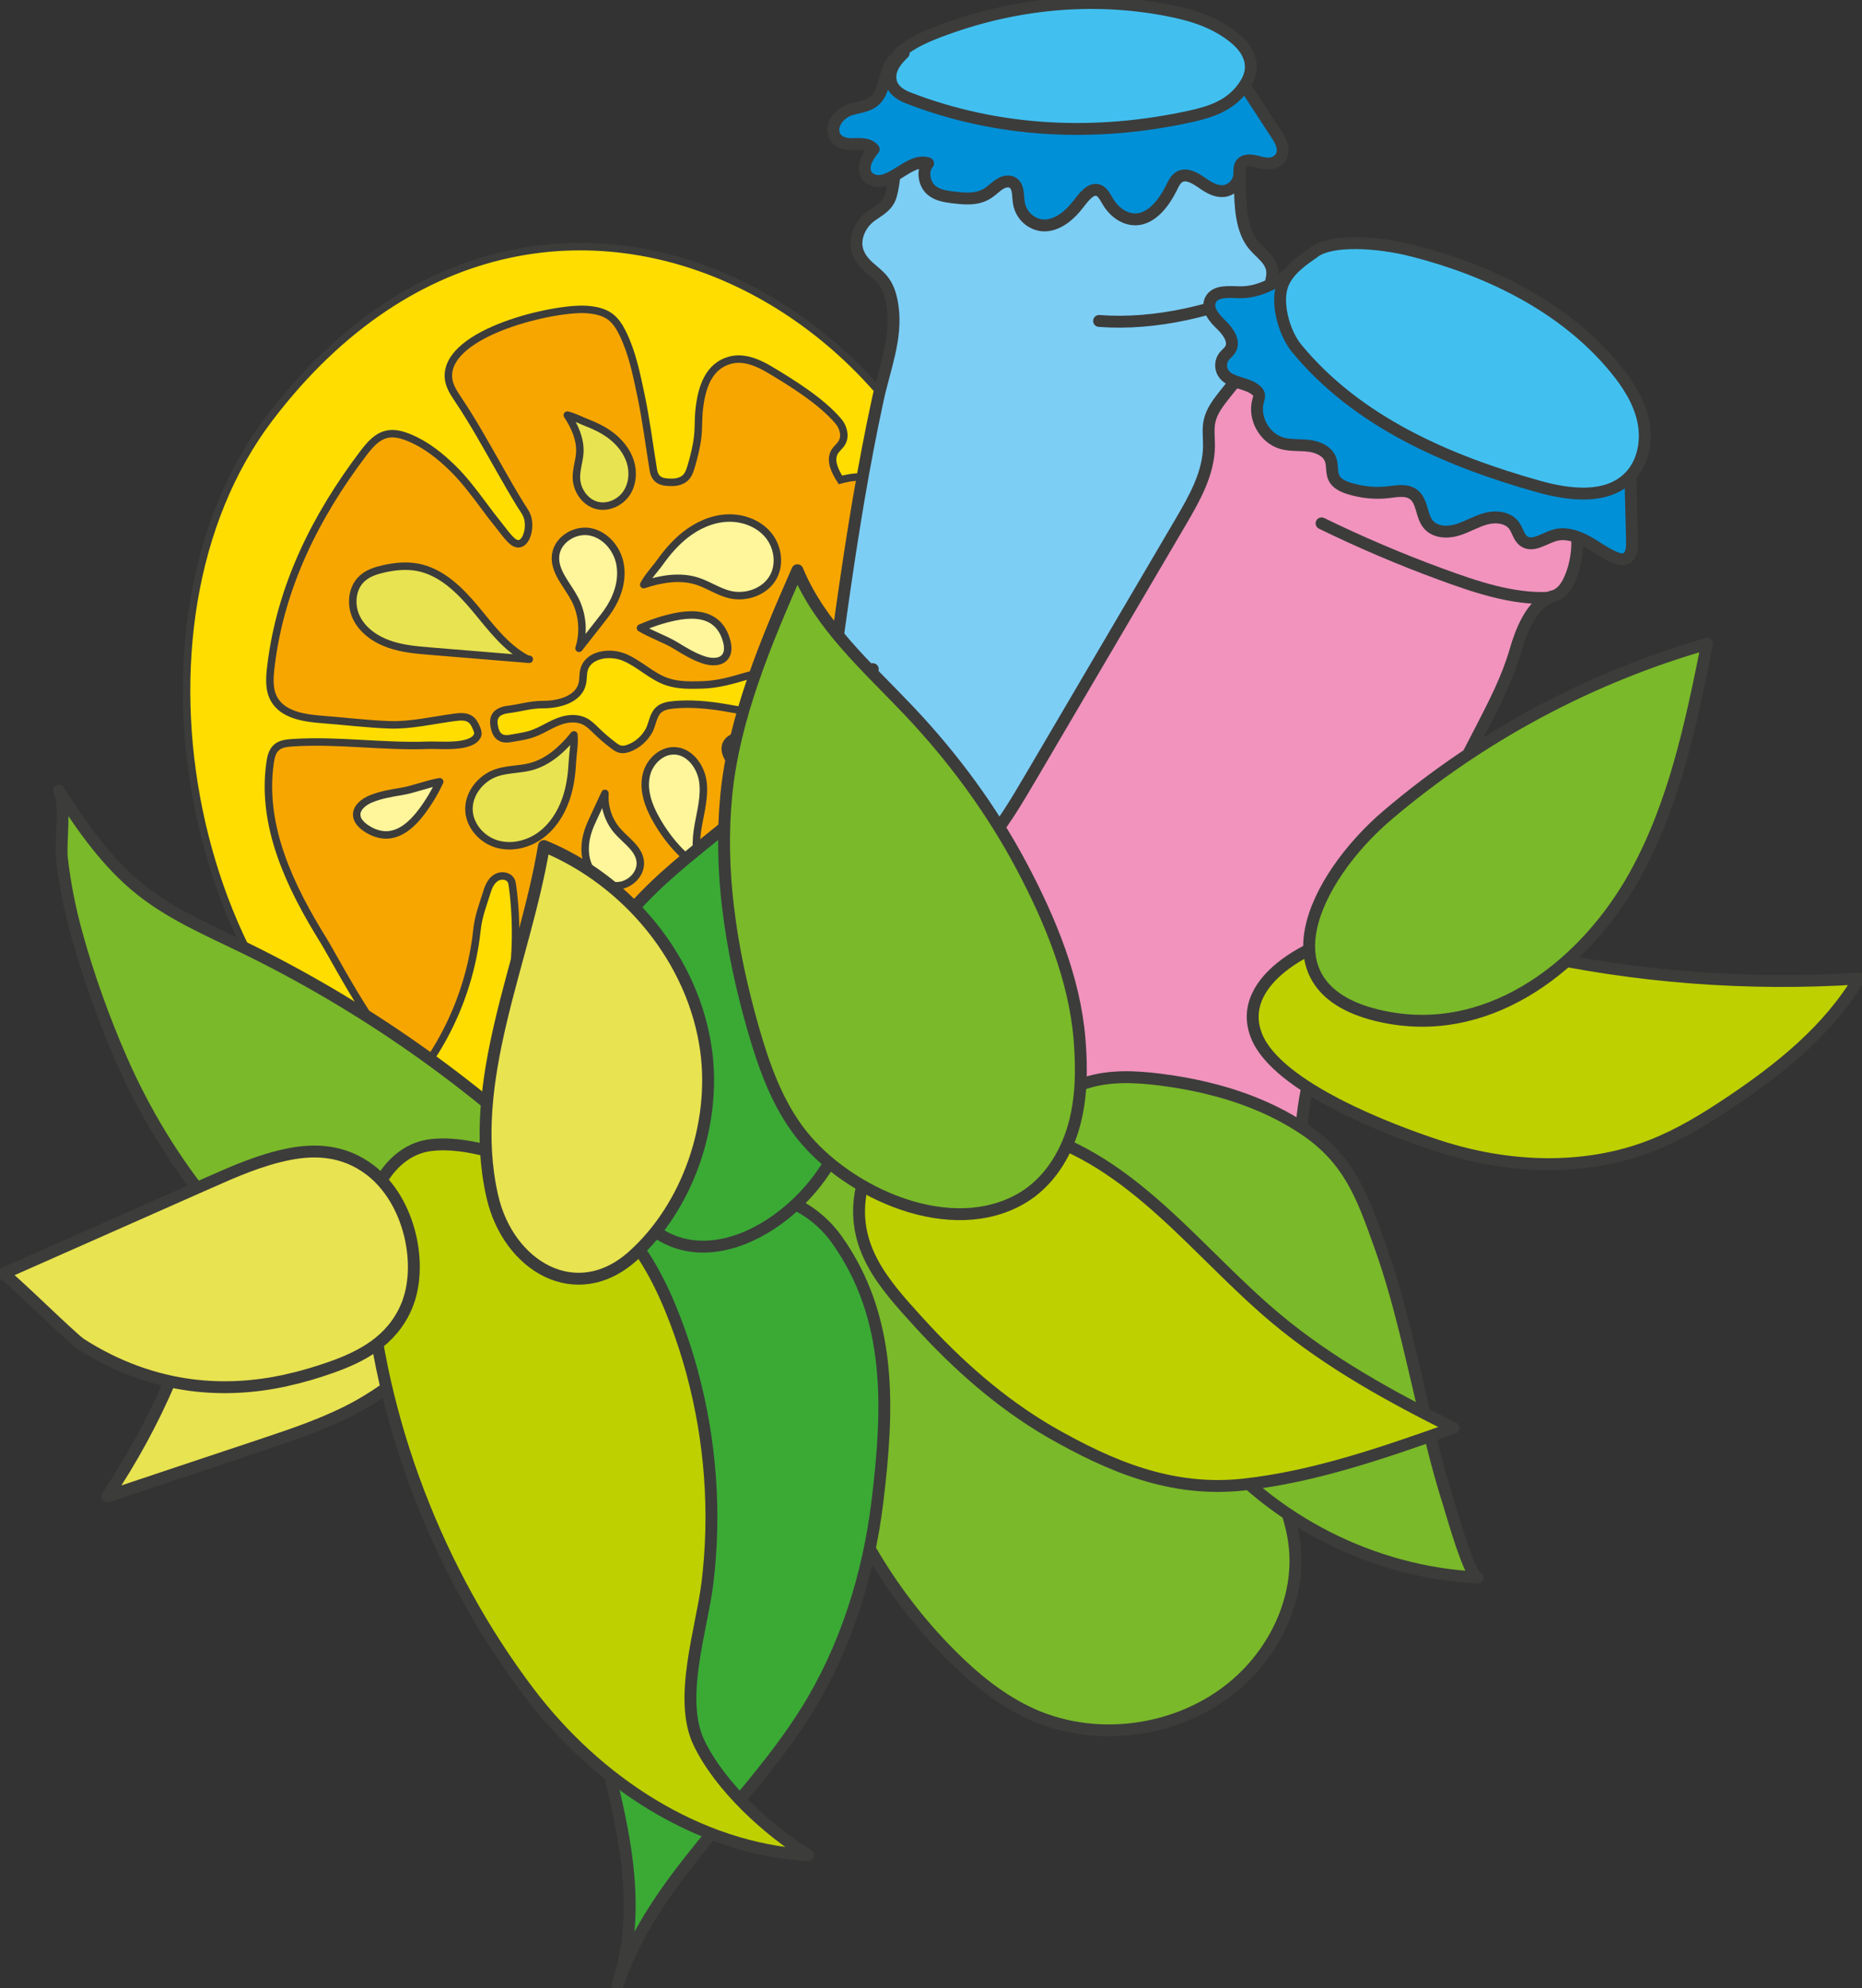 <svg width="177" height="189" viewBox="0 0 177 189" fill="none" xmlns="http://www.w3.org/2000/svg">
<rect x="0" y="0" width="177" height="189" fill="#333333" stroke="none"/>
<g clip-path="url(#clip0_51_1890)">
<path d="M93.77 69.525C97.79 33.084 52.869 3.981 25.643 39.717C10.506 59.58 18.14 96.705 39.694 107.703C48.554 112.228 60.388 112.523 69.453 107.284C90.322 95.222 91.022 89.528 93.775 69.525" fill="#FFDD00"/>
<path d="M93.77 69.525C97.79 33.084 52.869 3.981 25.643 39.717C10.506 59.58 18.14 96.705 39.694 107.703C48.554 112.228 60.388 112.523 69.453 107.284C90.322 95.222 91.022 89.528 93.775 69.525" stroke="#3C3C3B" stroke-width="0.71" stroke-miterlimit="10"/>
<path d="M65.634 102.094C65.874 100.91 65.509 99.697 65.459 98.493C65.449 98.273 65.459 98.038 65.579 97.854C66.02 97.209 66.941 97.984 67.436 98.588C70.72 102.594 75.976 98.218 78.353 95.551C79.269 94.522 80.15 93.279 80.045 91.905C79.985 91.121 79.61 90.392 79.179 89.733C77.448 87.085 74.825 85.172 72.612 82.91C71.841 82.121 71.13 81.272 70.525 80.353C70.104 79.708 69.273 78.779 69.258 77.995C69.253 77.586 69.373 77.186 69.538 76.811C69.584 76.707 69.634 76.602 69.709 76.522C69.804 76.427 69.929 76.377 70.054 76.337C71.811 75.808 73.568 77.651 74.775 78.665C76.366 80.003 77.853 81.476 79.164 83.095C80.701 84.983 81.792 87.68 84.555 86.136C87.759 84.353 87.864 76.976 88.24 73.91C88.375 72.811 88.495 71.622 87.949 70.653C87.108 69.165 85.131 68.865 83.424 68.73C80.126 68.466 76.817 68.66 73.538 68.121C70.394 67.606 67.286 66.692 64.062 66.992C63.527 67.042 62.951 67.137 62.571 67.517C62.065 68.016 62.025 68.82 61.705 69.424C61.294 70.189 60.608 70.808 59.792 71.113C59.537 71.208 59.267 71.272 59.002 71.223C58.741 71.173 58.516 71.013 58.306 70.853C57.745 70.428 57.21 69.969 56.704 69.479C56.369 69.155 56.038 68.81 55.628 68.59C54.957 68.236 54.141 68.256 53.42 68.475C52.339 68.805 51.443 69.519 50.357 69.829C49.761 69.999 49.085 70.094 48.475 70.199C48.144 70.254 47.779 70.239 47.504 70.044C47.193 69.829 47.058 69.439 46.988 69.07C46.923 68.74 46.903 68.376 47.068 68.081C47.293 67.666 47.809 67.502 48.279 67.442C49.446 67.302 50.422 66.967 51.623 66.972C53.15 66.977 55.007 66.468 55.352 64.984C55.453 64.555 55.403 64.095 55.518 63.666C55.913 62.182 58.001 61.888 59.412 62.507C60.824 63.121 61.95 64.3 63.412 64.799C64.458 65.154 65.589 65.134 66.695 65.104C69.859 65.029 72.156 63.431 75.275 63.546C78.399 63.661 81.537 63.396 84.601 62.767C85.477 62.587 86.413 62.337 86.978 61.648C87.369 61.173 87.529 60.554 87.674 59.955C88.565 56.319 87.724 47.339 83.534 45.635C82.388 45.171 81.087 45.291 79.89 45.615C79.375 44.806 78.849 43.762 79.345 42.938C79.53 42.634 79.83 42.414 80.015 42.114C80.401 41.49 80.191 40.636 79.72 40.071C78.113 38.153 75.29 36.4 73.163 35.132C72.031 34.457 70.7 33.898 69.428 34.233C67.306 34.792 66.705 36.905 66.475 38.838C66.365 39.747 66.425 40.626 66.32 41.525C66.21 42.469 65.98 43.388 65.714 44.297C65.599 44.686 65.469 45.091 65.189 45.381C64.878 45.695 64.428 45.83 63.987 45.845C62.986 45.87 62.28 45.73 62.105 44.666C61.715 42.304 61.429 39.967 60.939 37.624C60.513 35.611 60.113 33.563 59.202 31.7C58.907 31.096 58.546 30.507 58.005 30.102C57.37 29.628 56.549 29.473 55.753 29.418C52.715 29.203 42.443 31.541 42.623 35.836C42.658 36.645 43.139 37.354 43.589 38.029C45.016 40.161 46.252 42.409 47.519 44.636C48.159 45.765 48.8 46.884 49.481 47.988C49.771 48.457 50.092 48.827 50.197 49.386C50.292 49.886 50.257 50.415 50.082 50.895C50.066 50.935 50.051 50.969 50.036 51.01C49.901 51.334 49.656 51.669 49.301 51.689C49.08 51.704 48.87 51.584 48.7 51.439C48.215 51.02 47.824 50.425 47.419 49.931C46.928 49.326 46.462 48.707 45.997 48.083C45.071 46.839 44.14 45.59 43.029 44.502C41.802 43.303 40.436 42.219 38.829 41.575C38.168 41.31 37.442 41.12 36.752 41.285C35.81 41.505 35.14 42.299 34.554 43.068C30.004 49.067 26.69 55.729 25.769 63.206C25.634 64.31 25.514 65.499 26.059 66.463C26.9 67.951 28.878 68.251 30.584 68.386C32.722 68.546 34.869 68.82 37.012 68.895C39.029 68.97 41.202 68.451 43.214 68.186C43.724 68.121 44.285 68.066 44.706 68.361C45.011 68.57 45.176 68.92 45.316 69.265C45.401 69.479 45.481 69.724 45.381 69.934C44.801 71.143 41.812 70.798 40.751 70.838C36.396 71.008 32.171 70.314 27.801 70.598C27.261 70.633 26.675 70.693 26.27 71.058C25.864 71.422 25.744 72.002 25.669 72.541C24.813 78.624 27.656 84.408 30.775 89.433C31.981 91.376 37.512 102.199 40.015 101.3C40.606 101.085 40.996 100.536 41.327 100.006C43.519 96.5 44.906 92.495 45.341 88.384C45.486 87.035 45.917 85.987 46.312 84.713C46.468 84.204 46.723 83.694 47.178 83.419C47.634 83.145 48.325 83.225 48.58 83.689C48.665 83.844 48.69 84.019 48.715 84.194C49.206 87.87 49.075 91.566 48.41 95.231C47.293 101.425 45.166 106.754 53.901 107.498C56.719 107.738 59.187 106.834 61.82 105.81C63.547 105.141 65.254 103.907 65.629 102.094C65.629 102.089 65.629 102.079 65.629 102.074L65.634 102.094Z" fill="#F7A600" stroke="#3C3C3B" stroke-width="0.71" stroke-miterlimit="10"/>
<path d="M50.312 62.667C47.193 62.412 44.075 62.152 40.956 61.898C39.605 61.788 38.238 61.673 36.962 61.218C35.685 60.769 34.484 59.935 33.888 58.721C33.293 57.508 33.428 55.889 34.434 54.98C34.995 54.471 35.751 54.231 36.491 54.066C37.538 53.831 38.634 53.727 39.69 53.921C41.962 54.351 43.73 56.109 45.206 57.882C46.683 59.655 48.099 61.598 50.152 62.662" fill="#E8E350"/>
<path d="M50.312 62.667C47.193 62.412 44.075 62.152 40.956 61.898C39.605 61.788 38.238 61.673 36.962 61.218C35.685 60.769 34.484 59.935 33.888 58.721C33.293 57.508 33.428 55.889 34.434 54.98C34.995 54.471 35.751 54.231 36.491 54.066C37.538 53.831 38.634 53.727 39.69 53.921C41.962 54.351 43.73 56.109 45.206 57.882C46.683 59.655 48.099 61.598 50.152 62.662" stroke="#3C3C3B" stroke-width="0.71" stroke-linecap="round" stroke-linejoin="round"/>
<path d="M61.194 55.57C61.61 54.776 62.271 54.106 62.791 53.377C63.467 52.433 64.243 51.549 65.154 50.83C66.29 49.941 67.667 49.311 69.113 49.246C70.555 49.177 72.057 49.716 72.993 50.81C73.929 51.904 74.204 53.577 73.508 54.845C72.737 56.254 70.905 56.893 69.344 56.509C68.272 56.244 67.341 55.585 66.29 55.245C64.643 54.716 62.836 55.02 61.19 55.57" fill="#FFF59B"/>
<path d="M61.194 55.57C61.61 54.776 62.271 54.106 62.791 53.377C63.467 52.433 64.243 51.549 65.154 50.83C66.29 49.941 67.667 49.311 69.113 49.246C70.555 49.177 72.057 49.716 72.993 50.81C73.929 51.904 74.204 53.577 73.508 54.845C72.737 56.254 70.905 56.893 69.344 56.509C68.272 56.244 67.341 55.585 66.29 55.245C64.643 54.716 62.836 55.02 61.19 55.57" stroke="#3C3C3B" stroke-width="0.71" stroke-linecap="round" stroke-linejoin="round"/>
<path d="M60.889 59.695C61.925 59.231 63.011 58.876 64.117 58.641C65.444 58.361 66.966 58.297 68.012 59.161C68.573 59.62 68.918 60.299 69.093 61.004C69.208 61.468 69.238 62.003 68.963 62.392C68.527 63.011 67.586 62.962 66.866 62.717C65.93 62.402 65.079 61.883 64.233 61.363C63.257 60.764 61.865 60.289 60.884 59.69" fill="#FFF59B"/>
<path d="M60.889 59.695C61.925 59.231 63.011 58.876 64.117 58.641C65.444 58.361 66.966 58.297 68.012 59.161C68.573 59.62 68.918 60.299 69.093 61.004C69.208 61.468 69.238 62.003 68.963 62.392C68.527 63.011 67.586 62.962 66.866 62.717C65.93 62.402 65.079 61.883 64.233 61.363C63.257 60.764 61.865 60.289 60.884 59.69" stroke="#3C3C3B" stroke-width="0.71" stroke-linecap="round" stroke-linejoin="round"/>
<path d="M41.792 74.309C41.317 75.338 40.726 76.312 40.04 77.216C39.219 78.295 38.108 79.334 36.752 79.364C36.026 79.379 35.32 79.094 34.724 78.675C34.334 78.395 33.959 78.015 33.913 77.536C33.838 76.782 34.584 76.207 35.29 75.923C36.206 75.553 37.192 75.388 38.168 75.228C39.3 75.043 40.666 74.494 41.797 74.309" fill="#FFF59B"/>
<path d="M41.792 74.309C41.317 75.338 40.726 76.312 40.04 77.216C39.219 78.295 38.108 79.334 36.752 79.364C36.026 79.379 35.32 79.094 34.724 78.675C34.334 78.395 33.959 78.015 33.913 77.536C33.838 76.782 34.584 76.207 35.29 75.923C36.206 75.553 37.192 75.388 38.168 75.228C39.3 75.043 40.666 74.494 41.797 74.309" stroke="#3C3C3B" stroke-width="0.71" stroke-linecap="round" stroke-linejoin="round"/>
<path d="M77.502 70.853C76.671 71.622 75.75 72.301 74.774 72.876C73.603 73.56 72.181 74.099 70.915 73.615C70.239 73.355 69.693 72.821 69.303 72.207C69.048 71.802 68.847 71.308 68.988 70.848C69.208 70.119 70.114 69.874 70.875 69.874C71.866 69.874 72.837 70.104 73.798 70.323C74.914 70.583 76.386 70.593 77.502 70.853Z" fill="#FFF59B" stroke="#3C3C3B" stroke-width="0.71" stroke-linecap="round" stroke-linejoin="round"/>
<path d="M66.771 82.55C64.813 81.576 62.996 79.204 62.035 77.246C61.48 76.117 61.144 74.819 61.455 73.6C61.765 72.381 62.881 71.313 64.138 71.368C65.554 71.427 66.59 72.836 66.806 74.229C67.016 75.628 66.63 77.031 66.38 78.425C66.13 79.818 66.04 81.342 66.771 82.55Z" fill="#FFF59B" stroke="#3C3C3B" stroke-width="0.71" stroke-linecap="round" stroke-linejoin="round"/>
<path d="M55.042 61.623C55.683 60.804 56.328 59.99 56.969 59.171C57.325 58.721 57.68 58.272 57.985 57.787C58.771 56.539 59.217 55.02 58.931 53.572C58.646 52.123 57.52 50.805 56.068 50.545C54.617 50.285 52.975 51.319 52.815 52.788C52.649 54.311 53.911 55.565 54.627 56.923C55.362 58.322 55.528 60.01 55.072 61.528" fill="#FFF59B"/>
<path d="M55.042 61.623C55.683 60.804 56.328 59.99 56.969 59.171C57.325 58.721 57.68 58.272 57.985 57.787C58.771 56.539 59.217 55.02 58.931 53.572C58.646 52.123 57.52 50.805 56.068 50.545C54.617 50.285 52.975 51.319 52.815 52.788C52.649 54.311 53.911 55.565 54.627 56.923C55.362 58.322 55.528 60.01 55.072 61.528" stroke="#3C3C3B" stroke-width="0.71" stroke-linecap="round" stroke-linejoin="round"/>
<path d="M57.505 75.413C57.154 76.162 56.809 76.916 56.458 77.666C56.268 78.08 56.073 78.495 55.928 78.924C55.547 80.033 55.482 81.297 55.968 82.365C56.458 83.434 57.57 84.254 58.746 84.189C59.922 84.124 61.004 83.025 60.858 81.856C60.708 80.642 59.497 79.903 58.696 78.984C57.87 78.035 57.429 76.757 57.505 75.498" fill="#FFF59B"/>
<path d="M57.505 75.413C57.154 76.162 56.809 76.916 56.458 77.666C56.268 78.08 56.073 78.495 55.928 78.924C55.547 80.033 55.482 81.297 55.968 82.365C56.458 83.434 57.57 84.254 58.746 84.189C59.922 84.124 61.004 83.025 60.858 81.856C60.708 80.642 59.497 79.903 58.696 78.984C57.87 78.035 57.429 76.757 57.505 75.498" stroke="#3C3C3B" stroke-width="0.71" stroke-linecap="round" stroke-linejoin="round"/>
<path d="M54.556 69.854C54.636 70.743 54.446 71.667 54.401 72.561C54.341 73.72 54.171 74.879 53.791 75.977C53.315 77.341 52.494 78.609 51.318 79.444C50.141 80.278 48.59 80.637 47.203 80.218C45.822 79.798 44.685 78.54 44.585 77.101C44.475 75.498 45.671 73.975 47.193 73.455C48.239 73.1 49.381 73.155 50.447 72.876C52.124 72.436 53.475 71.203 54.561 69.854" fill="#E8E350"/>
<path d="M54.556 69.854C54.636 70.743 54.446 71.667 54.401 72.561C54.341 73.72 54.171 74.879 53.791 75.977C53.315 77.341 52.494 78.609 51.318 79.444C50.141 80.278 48.59 80.637 47.203 80.218C45.822 79.798 44.685 78.54 44.585 77.101C44.475 75.498 45.671 73.975 47.193 73.455C48.239 73.1 49.381 73.155 50.447 72.876C52.124 72.436 53.475 71.203 54.561 69.854" stroke="#3C3C3B" stroke-width="0.71" stroke-linecap="round" stroke-linejoin="round"/>
<path d="M63.312 84.623C63.952 84.768 64.558 85.108 65.169 85.342C65.969 85.647 66.74 86.026 67.426 86.536C68.272 87.175 68.978 88.034 69.298 89.043C69.619 90.052 69.519 91.216 68.918 92.085C68.312 92.954 67.176 93.463 66.145 93.209C64.998 92.924 64.198 91.75 64.177 90.572C64.162 89.763 64.458 88.978 64.503 88.174C64.568 86.906 64.012 85.687 63.312 84.623Z" fill="#E8E350" stroke="#3C3C3B" stroke-width="0.71" stroke-linecap="round" stroke-linejoin="round"/>
<path d="M53.926 39.457C54.566 39.602 55.172 39.941 55.783 40.176C56.584 40.481 57.355 40.861 58.04 41.37C58.886 42.009 59.592 42.868 59.913 43.877C60.233 44.886 60.133 46.05 59.532 46.919C58.926 47.788 57.79 48.297 56.759 48.043C55.613 47.758 54.812 46.584 54.792 45.406C54.777 44.596 55.072 43.812 55.117 43.008C55.182 41.74 54.627 40.521 53.926 39.457Z" fill="#E8E350" stroke="#3C3C3B" stroke-width="0.71" stroke-linecap="round" stroke-linejoin="round"/>
<path d="M51.353 85.237C51.618 84.873 51.973 84.583 52.399 84.438C55.137 83.504 55.192 87.889 54.696 89.418C54.476 90.102 54.046 90.641 53.655 91.231C53.355 91.68 53.225 92.16 52.679 92.38C52.484 91.176 52.139 90.132 51.628 89.018C51.137 87.95 50.562 87.016 51.022 85.842C51.107 85.632 51.218 85.427 51.348 85.247L51.353 85.237Z" fill="#E8E350" stroke="#3C3C3B" stroke-width="0.71" stroke-linecap="round" stroke-linejoin="round"/>
<path d="M117.813 11.333C117.828 13.37 117.848 15.408 117.863 17.446C117.883 19.559 117.973 21.901 119.2 23.34C119.896 24.159 120.992 24.808 120.942 26.017C120.852 28.264 117.648 32.595 117.238 35.936C116.557 41.52 117.293 46.574 117.908 52.133C119.465 66.283 121.017 80.433 122.574 94.582C122.764 96.32 122.949 98.138 122.474 99.827C121.798 102.209 119.966 103.817 118.214 105.191C103.863 116.489 87.399 124.385 75.641 139.549C80.736 132.976 77.453 112.003 76.787 104.327C75.701 91.81 77.007 79.618 78.729 67.142C79.635 60.584 80.506 54.016 81.617 47.488C82.163 44.292 82.764 41.105 83.45 37.944C84.08 35.042 85.266 32.17 84.856 29.168C84.741 28.334 84.526 27.505 84.09 26.861C83.675 26.241 83.089 25.837 82.563 25.357C82.038 24.878 81.542 24.259 81.432 23.459C81.312 22.595 81.683 21.701 82.213 21.077C83.009 20.143 84.33 19.913 84.701 18.545C85.046 17.271 85.066 15.918 85.201 14.594C85.337 13.271 85.627 11.887 86.393 10.903C87.134 9.949 88.21 9.515 89.256 9.285C91.058 8.88 92.92 8.975 94.657 9.55C96.344 10.109 97.951 9.51 99.693 9.285C101.535 9.045 103.377 8.885 105.224 8.855C108.863 8.795 112.512 9.27 115.921 10.713C116.597 10.998 117.328 11.398 117.598 12.207" fill="#7DCEF5"/>
<path d="M117.813 11.333C117.828 13.37 117.848 15.408 117.863 17.446C117.883 19.559 117.973 21.901 119.2 23.34C119.896 24.159 120.992 24.808 120.942 26.017C120.852 28.264 117.648 32.595 117.238 35.936C116.557 41.52 117.293 46.574 117.908 52.133C119.465 66.283 121.017 80.433 122.574 94.582C122.764 96.32 122.949 98.138 122.474 99.827C121.798 102.209 119.966 103.817 118.214 105.191C103.863 116.489 87.399 124.385 75.641 139.549C80.736 132.976 77.453 112.003 76.787 104.327C75.701 91.81 77.007 79.618 78.729 67.142C79.635 60.584 80.506 54.016 81.617 47.488C82.163 44.292 82.764 41.105 83.45 37.944C84.08 35.042 85.266 32.17 84.856 29.168C84.741 28.334 84.526 27.505 84.09 26.861C83.675 26.241 83.089 25.837 82.563 25.357C82.038 24.878 81.542 24.259 81.432 23.459C81.312 22.595 81.683 21.701 82.213 21.077C83.009 20.143 84.33 19.913 84.701 18.545C85.046 17.271 85.066 15.918 85.201 14.594C85.337 13.271 85.627 11.887 86.393 10.903C87.134 9.949 88.21 9.515 89.256 9.285C91.058 8.88 92.92 8.975 94.657 9.55C96.344 10.109 97.951 9.51 99.693 9.285C101.535 9.045 103.377 8.885 105.224 8.855C108.863 8.795 112.512 9.27 115.921 10.713C116.597 10.998 117.328 11.398 117.598 12.207" stroke="#3C3C3B" stroke-width="1.13" stroke-linecap="round" stroke-linejoin="round"/>
<path d="M118.439 8.331C119.415 9.824 120.391 11.318 121.367 12.816C121.708 13.335 122.063 13.975 121.888 14.624C121.698 15.318 120.992 15.598 120.401 15.548C119.811 15.498 119.25 15.218 118.654 15.253C118.379 15.268 118.079 15.373 117.929 15.658C117.773 15.953 117.838 16.332 117.798 16.672C117.708 17.511 116.987 18.11 116.297 18.165C115.606 18.22 114.955 17.86 114.37 17.451C113.609 16.922 112.633 16.297 111.912 16.971C111.666 17.201 111.511 17.541 111.356 17.86C110.66 19.259 109.624 20.583 108.313 20.817C107.166 21.022 106.02 20.313 105.344 19.209C105.084 18.785 104.854 18.27 104.438 18.1C103.717 17.806 103.042 18.7 102.506 19.399C101.695 20.463 100.629 21.327 99.463 21.422C98.296 21.517 97.07 20.648 96.85 19.264C96.755 18.675 96.825 17.975 96.479 17.551C96.154 17.146 95.588 17.186 95.153 17.431C94.717 17.671 94.347 18.075 93.921 18.355C92.895 19.024 91.679 18.899 90.543 18.755C89.787 18.66 88.991 18.54 88.415 17.96C87.84 17.381 87.644 16.157 88.22 15.528C86.453 14.939 84.661 17.806 82.929 17.091C82.659 16.982 82.408 16.772 82.283 16.462C81.973 15.693 82.534 14.809 83.049 14.184C82.549 13.605 81.758 13.685 81.052 13.7C80.351 13.715 79.515 13.525 79.275 12.731C78.969 11.712 79.926 10.713 80.802 10.429C81.683 10.144 82.689 10.129 83.35 9.345C84.095 8.461 84.065 6.957 84.731 5.978C85.452 4.91 86.728 4.795 87.845 4.77C93.546 4.645 99.247 4.52 104.944 4.4C107.342 4.35 109.749 4.295 112.107 4.72C114.465 5.139 116.552 6.623 118.429 8.351" fill="#0090D7"/>
<path d="M118.439 8.331C119.415 9.824 120.391 11.318 121.367 12.816C121.708 13.335 122.063 13.975 121.888 14.624C121.698 15.318 120.992 15.598 120.401 15.548C119.811 15.498 119.25 15.218 118.654 15.253C118.379 15.268 118.079 15.373 117.929 15.658C117.773 15.953 117.838 16.332 117.798 16.672C117.708 17.511 116.987 18.11 116.297 18.165C115.606 18.22 114.955 17.86 114.37 17.451C113.609 16.922 112.633 16.297 111.912 16.971C111.666 17.201 111.511 17.541 111.356 17.86C110.66 19.259 109.624 20.583 108.313 20.817C107.166 21.022 106.02 20.313 105.344 19.209C105.084 18.785 104.854 18.27 104.438 18.1C103.717 17.806 103.042 18.7 102.506 19.399C101.695 20.463 100.629 21.327 99.463 21.422C98.296 21.517 97.07 20.648 96.85 19.264C96.755 18.675 96.825 17.975 96.479 17.551C96.154 17.146 95.588 17.186 95.153 17.431C94.717 17.671 94.347 18.075 93.921 18.355C92.895 19.024 91.679 18.899 90.543 18.755C89.787 18.66 88.991 18.54 88.415 17.96C87.84 17.381 87.644 16.157 88.22 15.528C86.453 14.939 84.661 17.806 82.929 17.091C82.659 16.982 82.408 16.772 82.283 16.462C81.973 15.693 82.534 14.809 83.049 14.184C82.549 13.605 81.758 13.685 81.052 13.7C80.351 13.715 79.515 13.525 79.275 12.731C78.969 11.712 79.926 10.713 80.802 10.429C81.683 10.144 82.689 10.129 83.35 9.345C84.095 8.461 84.065 6.957 84.731 5.978C85.452 4.91 86.728 4.795 87.845 4.77C93.546 4.645 99.247 4.52 104.944 4.4C107.342 4.35 109.749 4.295 112.107 4.72C114.465 5.139 116.552 6.623 118.429 8.351" stroke="#3C3C3B" stroke-width="1.13" stroke-linecap="round" stroke-linejoin="round"/>
<path d="M85.507 5.029C86.688 4.045 88.01 3.471 89.331 2.972C96.434 0.285 103.868 -0.4 110.996 0.979C113.293 1.423 115.611 2.108 117.528 3.761C118.284 4.415 119.035 5.439 118.885 6.673C118.815 7.237 118.564 7.746 118.269 8.176C117.003 10.044 115.05 10.643 113.233 11.048C104.193 13.046 94.928 12.636 86.343 9.31C85.577 9.01 84.681 8.476 84.641 7.387C84.606 6.408 85.292 5.639 85.902 5.054" fill="#41C0F0"/>
<path d="M85.507 5.029C86.688 4.045 88.01 3.471 89.331 2.972C96.434 0.285 103.868 -0.4 110.996 0.979C113.293 1.423 115.611 2.108 117.528 3.761C118.284 4.415 119.035 5.439 118.885 6.673C118.815 7.237 118.564 7.746 118.269 8.176C117.003 10.044 115.05 10.643 113.233 11.048C104.193 13.046 94.928 12.636 86.343 9.31C85.577 9.01 84.681 8.476 84.641 7.387C84.606 6.408 85.292 5.639 85.902 5.054" stroke="#3C3C3B" stroke-width="1.13" stroke-linecap="round" stroke-linejoin="round"/>
<path d="M120.686 27.24C115.61 29.528 109.799 30.921 104.478 30.507" stroke="#3C3C3B" stroke-width="1.13" stroke-linecap="round" stroke-linejoin="round"/>
<path d="M87.414 85.622C89.376 83.879 91.618 82.65 93.385 80.657C95.197 78.61 96.599 76.222 97.981 73.875C101.094 68.57 104.213 63.271 107.326 57.967C108.958 55.19 110.59 52.408 112.222 49.631C113.543 47.378 114.905 44.991 114.925 42.384C114.93 41.595 114.81 40.796 114.98 40.026C115.19 39.057 115.826 38.248 116.441 37.469C117.808 35.746 119.2 34.003 120.982 32.714C128.625 27.195 138.181 36.156 143.827 40.761C145.935 42.479 147.832 44.547 148.943 47.024C150.059 49.506 150.33 52.443 149.263 54.945C149.013 55.53 148.678 56.104 148.142 56.449C147.722 56.718 147.667 56.603 147.211 56.823C145.499 57.652 144.578 60.025 144.053 61.848C143.297 64.465 142.035 66.907 140.784 69.33C138.376 73.985 135.963 78.644 133.556 83.299C129.161 91.8 124.13 98.393 123.68 107.898C123.219 117.527 121.747 127.926 115.255 135.523C110.099 141.556 102.325 144.958 94.447 146.011C86.568 147.065 78.549 145.957 70.81 144.168C68.662 143.674 66.47 143.1 64.678 141.816C61.399 139.474 60.068 135.133 60.288 131.118C60.573 125.778 63.151 120.854 65.829 116.219C71.761 105.955 78.459 93.583 87.414 85.627V85.622Z" fill="#F193BD" stroke="#3C3C3B" stroke-width="1.13" stroke-linecap="round" stroke-linejoin="round"/>
<path d="M154.97 44.662C155.025 46.949 155.08 49.237 155.14 51.524C155.155 52.139 155.075 52.903 154.499 53.112C154.189 53.227 153.848 53.127 153.543 53.002C152.572 52.603 151.726 51.944 150.805 51.439C149.879 50.94 148.788 50.59 147.776 50.885C146.78 51.175 145.704 52.039 144.858 51.439C144.373 51.095 144.272 50.425 143.922 49.946C143.341 49.162 142.185 49.052 141.239 49.306C140.293 49.561 139.447 50.101 138.511 50.375C137.575 50.655 136.424 50.6 135.788 49.861C135.082 49.042 135.237 47.648 134.371 46.999C133.715 46.505 132.794 46.689 131.979 46.784C130.707 46.934 129.401 46.799 128.184 46.405C127.644 46.23 127.073 45.96 126.818 45.456C126.542 44.916 126.693 44.247 126.482 43.678C126.187 42.873 125.271 42.479 124.42 42.374C123.569 42.269 122.688 42.364 121.862 42.134C120.21 41.665 119.134 39.742 119.595 38.094C119.65 37.894 119.725 37.684 119.675 37.484C119.635 37.33 119.529 37.205 119.409 37.105C118.503 36.311 116.896 36.47 116.271 35.442C115.98 34.967 116.02 34.313 116.366 33.873C116.546 33.644 116.796 33.474 116.947 33.224C117.427 32.45 116.736 31.491 116.076 30.861C115.415 30.232 114.674 29.348 115.064 28.524C115.51 27.58 116.871 27.77 117.918 27.78C119.865 27.795 121.612 26.661 123.224 25.572C128.85 32.135 136.809 36.306 144.973 39.172C147.436 40.037 149.944 40.801 152.246 42.024C153.523 42.704 154.214 43.438 154.975 44.667" fill="#0090D7"/>
<path d="M154.97 44.662C155.025 46.949 155.08 49.237 155.14 51.524C155.155 52.139 155.075 52.903 154.499 53.112C154.189 53.227 153.848 53.127 153.543 53.002C152.572 52.603 151.726 51.944 150.805 51.439C149.879 50.94 148.788 50.59 147.776 50.885C146.78 51.175 145.704 52.039 144.858 51.439C144.373 51.095 144.272 50.425 143.922 49.946C143.341 49.162 142.185 49.052 141.239 49.306C140.293 49.561 139.447 50.101 138.511 50.375C137.575 50.655 136.424 50.6 135.788 49.861C135.082 49.042 135.237 47.648 134.371 46.999C133.715 46.505 132.794 46.689 131.979 46.784C130.707 46.934 129.401 46.799 128.184 46.405C127.644 46.23 127.073 45.96 126.818 45.456C126.542 44.916 126.693 44.247 126.482 43.678C126.187 42.873 125.271 42.479 124.42 42.374C123.569 42.269 122.688 42.364 121.862 42.134C120.21 41.665 119.134 39.742 119.595 38.094C119.65 37.894 119.725 37.684 119.675 37.484C119.635 37.33 119.529 37.205 119.409 37.105C118.503 36.311 116.896 36.47 116.271 35.442C115.98 34.967 116.02 34.313 116.366 33.873C116.546 33.644 116.796 33.474 116.947 33.224C117.427 32.45 116.736 31.491 116.076 30.861C115.415 30.232 114.674 29.348 115.064 28.524C115.51 27.58 116.871 27.77 117.918 27.78C119.865 27.795 121.612 26.661 123.224 25.572C128.85 32.135 136.809 36.306 144.973 39.172C147.436 40.037 149.944 40.801 152.246 42.024C153.523 42.704 154.214 43.438 154.975 44.667" stroke="#3C3C3B" stroke-width="1.13" stroke-linecap="round" stroke-linejoin="round"/>
<path d="M124.876 23.999C126.463 22.73 130.843 22.95 134.347 23.849C141.61 25.717 148.703 29.183 153.483 34.957C154.71 36.435 155.791 38.103 156.197 39.981C156.602 41.859 156.227 43.987 154.875 45.351C152.738 47.503 149.179 47.064 146.26 46.245C137.585 43.817 128.996 40.071 123.274 33.129C122.143 31.755 121.397 29.218 121.793 27.485C122.148 25.937 123.565 24.898 124.881 24.004" fill="#41C0F0"/>
<path d="M124.876 23.999C126.463 22.73 130.843 22.95 134.347 23.849C141.61 25.717 148.703 29.183 153.483 34.957C154.71 36.435 155.791 38.103 156.197 39.981C156.602 41.859 156.227 43.987 154.875 45.351C152.738 47.503 149.179 47.064 146.26 46.245C137.585 43.817 128.996 40.071 123.274 33.129C122.143 31.755 121.397 29.218 121.793 27.485C122.148 25.937 123.565 24.898 124.881 24.004" stroke="#3C3C3B" stroke-width="1.13" stroke-linecap="round" stroke-linejoin="round"/>
<path d="M147.206 56.823C143.797 57.003 140.148 55.749 136.945 54.571C133.09 53.157 129.311 51.544 125.627 49.746" stroke="#3C3C3B" stroke-width="1.13" stroke-linecap="round" stroke-linejoin="round"/>
<path d="M76.661 129.564C76.761 130.349 76.866 131.113 77.001 131.847C78.773 141.417 83.509 150.422 90.397 157.309C92.654 159.572 95.177 161.63 98.09 162.943C104.588 165.87 112.787 164.517 117.993 159.652C121.402 156.47 123.524 151.79 123.088 147.15C122.783 143.889 121.281 140.862 119.575 138.065C117.112 134.03 114.073 130.229 110.234 127.417C108.542 126.178 106.42 125.449 104.923 124.025C103.306 122.487 101.9 120.654 100.228 119.116C96.373 115.58 92.103 112.383 87.223 110.49C83.394 109.007 72.341 106.39 71.245 112.753C70.659 116.144 73.442 118.262 74.774 120.939C76.035 123.471 76.291 126.633 76.661 129.559V129.564Z" fill="#7AB929" stroke="#3C3C3B" stroke-width="1.13" stroke-linecap="round" stroke-linejoin="round"/>
<path d="M115.475 103.608C118.479 104.402 121.377 105.595 123.95 107.314C128.29 110.205 129.531 113.777 131.213 118.506C133.075 123.731 134.186 129.18 135.473 134.564C136.134 137.331 136.824 140.088 137.685 142.8C137.946 143.619 139.693 149.907 140.468 149.947C130.532 149.473 120.891 144.573 114.664 136.837C112.111 133.665 110.7 130.159 108.763 126.653C106.7 122.912 103.687 119.45 101.219 115.959C99.492 113.517 97.68 110.675 98.331 107.763C98.851 105.436 100.914 103.683 103.186 102.943C105.459 102.204 107.917 102.324 110.284 102.619C112.016 102.838 113.758 103.158 115.465 103.613L115.475 103.608Z" fill="#7AB929" stroke="#3C3C3B" stroke-width="1.13" stroke-linecap="round" stroke-linejoin="round"/>
<path d="M76.576 162.758C70.97 171.709 62.025 178.701 58.686 188.715C61.319 180.814 58.966 172.732 57.039 164.961C56.018 160.84 55.322 156.77 54.371 152.639C53.285 147.929 52.744 143.095 52.769 138.26C52.794 133.56 53.375 128.79 55.237 124.475C57.099 120.159 60.353 116.314 64.668 114.426C69.864 112.153 76.201 113.112 79.555 117.842C84.871 125.324 84.46 133.964 83.419 142.635C82.563 149.727 80.386 156.685 76.581 162.763L76.576 162.758Z" fill="#3AAA35" stroke="#3C3C3B" stroke-width="1.13" stroke-linecap="round" stroke-linejoin="round"/>
<path d="M22.716 123.381C21.224 124.185 19.783 125.134 18.711 126.423C17.545 127.831 16.884 129.559 16.169 131.228C14.527 135.068 12.519 138.764 10.177 142.241C15.067 140.607 19.958 138.979 24.848 137.346C28.032 136.282 31.241 135.213 34.154 133.58C37.753 131.567 47.299 124.665 42.488 120.649C38.153 117.033 26.765 121.188 22.711 123.371L22.716 123.381Z" fill="#E8E350" stroke="#3C3C3B" stroke-width="1.13" stroke-linecap="round" stroke-linejoin="round"/>
<path d="M20.027 114.571C16.563 110.38 13.705 105.635 11.578 100.791C9.901 96.98 8.364 92.699 7.258 88.654C6.622 86.331 6.156 83.964 5.881 81.572C5.716 80.158 6.286 76.247 5.596 75.158C7.803 78.62 10.191 82.051 13.409 84.608C16.313 86.911 19.762 88.399 23.096 90.017C34.398 95.511 44.82 102.808 53.835 111.549C58.205 115.784 67.18 124.66 57.044 128.141C47.493 131.422 36.566 128.615 28.442 122.622C25.348 120.339 22.53 117.597 20.027 114.566V114.571Z" fill="#7AB929" stroke="#3C3C3B" stroke-width="1.13" stroke-linecap="round" stroke-linejoin="round"/>
<path d="M65.804 130.478C67.561 136.976 68.062 143.809 67.246 150.492C66.715 154.817 64.443 161.485 66.44 165.65C68.437 169.816 73.022 174.016 76.847 176.344C66.29 175.729 56.674 169.296 50.292 160.88C41.642 149.478 36.001 134.888 35.009 120.619C34.844 118.247 34.809 115.804 35.62 113.567C36.431 111.329 38.243 109.321 40.591 108.902C42.818 108.502 45.842 109.131 47.934 109.906C51.858 111.359 55.738 113.227 58.666 116.214C61.214 118.816 62.906 122.132 64.202 125.534C64.818 127.152 65.354 128.805 65.809 130.478H65.804Z" fill="#BED000" stroke="#3C3C3B" stroke-width="1.13" stroke-linecap="round" stroke-linejoin="round"/>
<path d="M99.852 136.127C95.072 133.345 90.992 129.709 87.333 125.684C84.09 122.107 80.736 118.511 81.897 112.957C82.508 110.046 86.242 108.158 88.92 107.418C91.923 106.589 95.062 106.809 97.915 107.598C107.731 110.305 113.753 119.026 121.317 125.344C126.347 129.549 132.204 132.771 138.161 135.733C131.643 138.035 125.006 140.373 118.218 141.112C111.3 141.866 105.479 139.339 99.852 136.127Z" fill="#BED000" stroke="#3C3C3B" stroke-width="1.13" stroke-linecap="round" stroke-linejoin="round"/>
<path d="M59.387 113.701C57.675 110.7 56.664 107.338 56.018 103.942C55.387 100.616 55.102 97.139 55.973 93.868C57.95 86.416 65.153 81.836 71.04 76.847C75.585 72.996 79.61 68.525 82.964 63.601C81.692 65.464 81.202 68.63 80.611 70.788C80.025 72.946 78.994 75.653 78.939 77.875C78.879 80.343 80.09 83.24 80.591 85.662C81.151 88.359 81.632 91.071 81.872 93.818C82.348 99.277 81.812 104.971 79.249 109.816C75.285 117.308 64.643 122.916 59.387 113.701Z" fill="#3AAA35" stroke="#3C3C3B" stroke-width="1.13" stroke-linecap="round" stroke-linejoin="round"/>
<path d="M27.136 131.223C24.232 131.847 21.214 132.062 18.08 131.642C14.656 131.183 11.102 129.944 7.694 127.761C6.787 127.182 0.535 120.969 0.285 121.079C6.782 118.202 13.275 115.33 19.772 112.453C22.275 111.344 24.793 110.23 27.506 109.701C29.914 109.231 32.647 109.291 35.16 111.194C39.014 114.116 40.275 120.334 38.644 124.175C37.237 127.482 34.349 128.955 31.47 129.974C30.059 130.473 28.612 130.898 27.131 131.218L27.136 131.223Z" fill="#E8E350" stroke="#3C3C3B" stroke-width="1.13" stroke-linecap="round" stroke-linejoin="round"/>
<path d="M136.774 108.942C143.307 111.069 150.59 111.394 156.987 108.892C159.645 107.853 162.098 106.355 164.465 104.766C169.211 101.59 173.806 97.914 176.719 93.009C166.142 93.703 155.47 92.884 145.124 90.577C140.088 89.453 134.982 87.969 129.856 88.554C125.501 89.053 117.237 92.954 119.45 98.478C121.412 103.378 132.214 107.458 136.774 108.942Z" fill="#BED000" stroke="#3C3C3B" stroke-width="1.13" stroke-linecap="round" stroke-linejoin="round"/>
<path d="M69.208 86.266C68.787 82.71 68.692 79.119 69.043 75.548C69.769 68.186 72.842 60.939 75.8 54.201C77.973 59.471 82.433 63.376 86.357 67.512C90.572 71.957 94.251 76.936 97.124 82.351C99.818 87.43 102.15 93.039 102.621 98.798C102.846 101.595 102.826 104.457 102.045 107.149C101.259 109.846 99.647 112.378 97.24 113.831C90.472 117.912 80.641 113.442 76.211 107.873C73.883 104.941 72.612 101.325 71.581 97.729C70.514 93.988 69.668 90.147 69.213 86.266H69.208Z" fill="#7AB929" stroke="#3C3C3B" stroke-width="1.13" stroke-linecap="round" stroke-linejoin="round"/>
<path d="M155.415 83.19C159.159 76.447 160.756 68.755 162.273 61.199C151.13 64.39 140.688 69.994 131.868 77.506C124.946 83.404 119.334 94.422 131.974 96.735C142 98.568 150.78 91.536 155.415 83.195V83.19Z" fill="#7AB929" stroke="#3C3C3B" stroke-width="1.13" stroke-linecap="round" stroke-linejoin="round"/>
<path d="M67.126 99.882C65.969 91.301 59.727 83.724 51.708 80.418C49.836 91.586 44.285 102.674 46.798 113.717C48.31 120.359 54.777 124.22 60.173 119.375C65.434 114.656 68.062 106.789 67.126 99.877V99.882Z" fill="#E8E350" stroke="#3C3C3B" stroke-width="1.13" stroke-linecap="round" stroke-linejoin="round"/>
</g>
<defs>
<clipPath id="clip0_51_1890">
<rect width="177" height="189" fill="white"/>
</clipPath>
</defs>
</svg>
